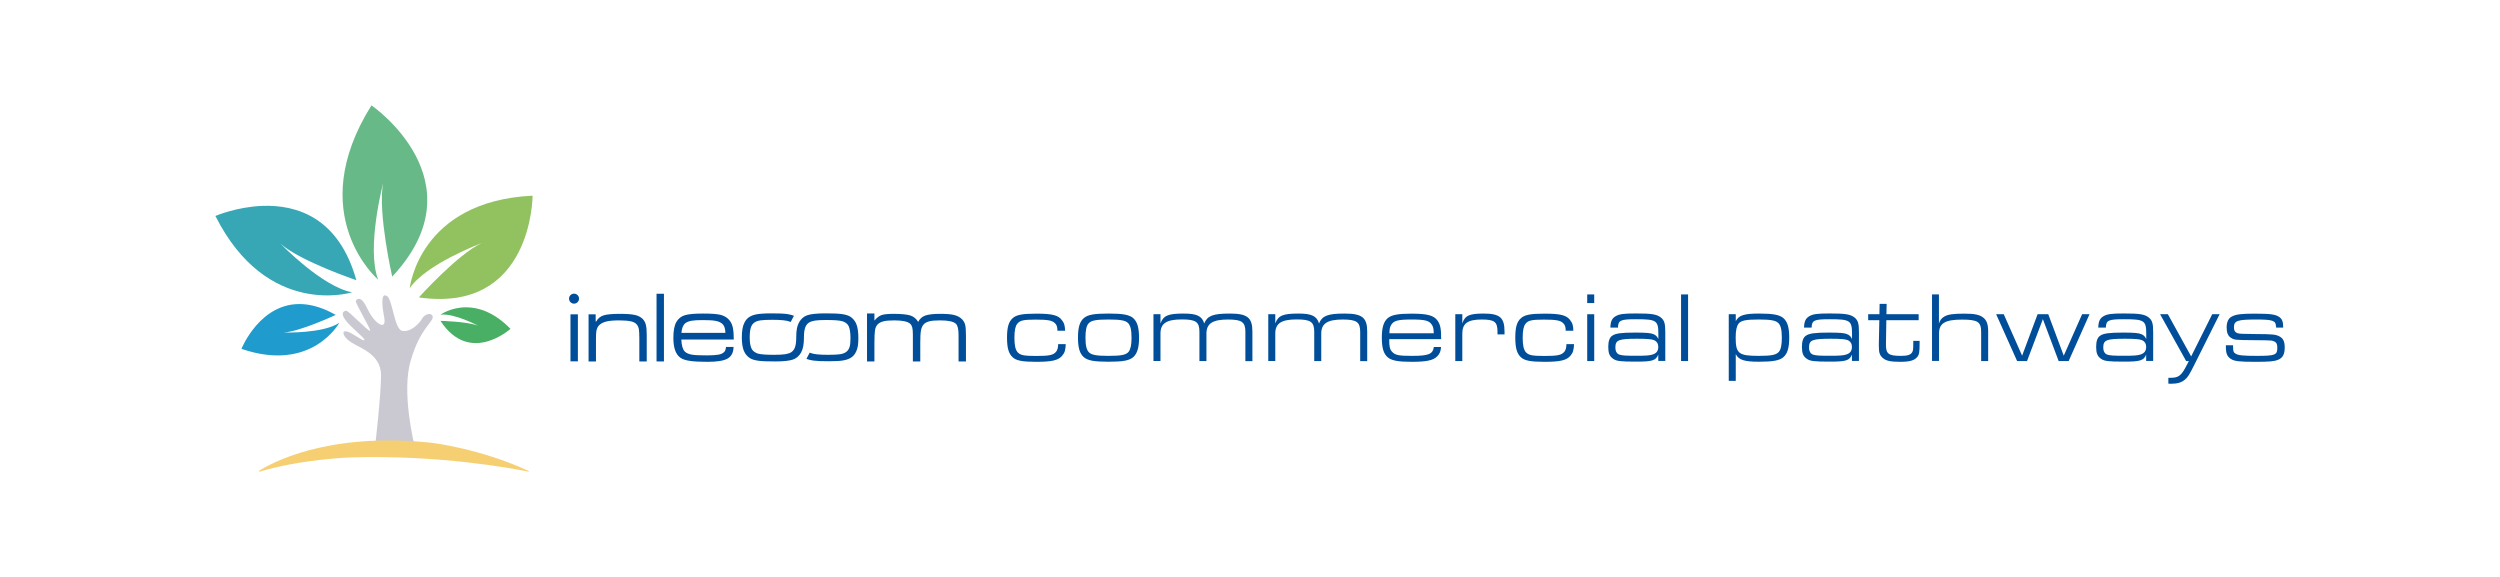 <?xml version="1.0" encoding="UTF-8"?> <svg xmlns="http://www.w3.org/2000/svg" id="Layer_1" viewBox="0 0 260 60"><defs><style> .cls-1 { fill: #92c260; } .cls-1, .cls-2, .cls-3, .cls-4, .cls-5, .cls-6 { fill-rule: evenodd; } .cls-2 { fill: #48af64; } .cls-7 { fill: #004e99; } .cls-3 { fill: #cac9d1; } .cls-4 { fill: #67ba88; } .cls-8 { fill: #f6cf72; } .cls-5 { fill: #37a7b6; } .cls-6 { fill: #1f9ccd; } </style></defs><path class="cls-6" d="M31.47,31.63c1.02.06,2.16.39,3.44,1.12,0,0-3.61,1.7-5.38,1.83,0,0,4.05.13,5.76-1.01,0,0-2.85,5.23-10.18,2.71,0,0,1.96-4.91,6.36-4.65Z"></path><path class="cls-5" d="M27.31,21.41c3.51-.12,7.92,1.17,9.75,7.73,0,0-5.78-1.95-7.87-3.78,0,0,4.32,4.47,7.43,5.04,0,0-8.82,2.77-14.22-7.94,0,0,2.19-.95,4.92-1.05Z"></path><path class="cls-4" d="M38.64,10.96s11.46,7.87,2.15,17.81c0,0-1.52-6.67-.95-9.69,0,0-1.77,6.73-.51,10.01,0,0-7.85-6.73-.7-18.13Z"></path><path class="cls-1" d="M55.39,20.35s0,12.29-11.83,10.58c0,0,4.05-4.5,6.52-5.64,0,0-5.76,2.15-7.47,4.69,0,0,.95-9.06,12.78-9.63Z"></path><path class="cls-2" d="M48.52,31.96c1.27.01,2.88.51,4.57,2.24,0,0-4.24,3.83-7.28-.83,0,0,2.79.06,3.93.51,0,0-2.53-1.34-3.93-1.15,0,0,1.08-.79,2.72-.77Z"></path><path class="cls-3" d="M40.01,30.72c.06,0,.13,0,.21.05.6.3.78,3.47,1.61,3.64.9.18,1.85-.84,2.09-1.31.24-.42.96-.66,1.08-.18.12.54-1.31,1.2-2.27,4.54-1.02,3.29.36,8.78.36,8.78h-4.06s.6-5.14.6-7.29c-.06-2.15-2.21-2.75-3.11-3.35-.84-.54-1.02-1.2-.54-1.14.48,0,1.85,1.14,1.91.9.12-.18-1.49-1.37-1.97-2.09-.54-.72-.18-.9.06-.96.24-.06,2.33,2.21,2.51,2.09.12-.12-1.55-2.87-1.49-3.11.12-.18.54-.66,1.25.9.72,1.49,1.91,2.21,1.73.96-.21-1.1-.37-2.38.03-2.44Z"></path><path class="cls-8" d="M26.96,49.04s-.07-.04-.03-.06c1.11-.72,6.96-4.1,17.97-2.93,0,0,5.02.59,10.08,2.93.04.02.02.08-.02.07-1.61-.33-9.29-1.76-18.5-1.48,0,0-5.08.17-9.49,1.49Z"></path><g><path class="cls-7" d="M110.84,35.77c-.03.66-.11.91-.37,1.22-.4.48-1.06.64-2.7.64-1.43,0-2.08-.12-2.46-.48-.41-.37-.58-.97-.58-2.03s.16-1.65.58-2.02c.38-.36,1.03-.48,2.45-.48,1.69,0,2.33.16,2.71.72.22.3.27.48.3,1.06h-.8v-.1c-.01-.32-.08-.53-.27-.7-.29-.28-.74-.36-2.01-.36s-1.63.09-1.9.44c-.2.25-.29.71-.29,1.44,0,.82.11,1.29.36,1.54.29.29.66.36,1.93.36,1.35,0,1.77-.09,2.06-.46.13-.19.19-.38.2-.77h.79Z"></path><path class="cls-7" d="M117.86,33.09c.42.38.6.97.6,2.06,0,1.02-.19,1.62-.6,1.99-.41.36-1.08.48-2.58.48s-2.15-.12-2.57-.48c-.42-.37-.6-.97-.6-2.03s.18-1.65.6-2.02c.4-.36,1.08-.48,2.57-.48s2.16.12,2.58.48ZM113.19,33.66c-.21.26-.3.72-.3,1.45,0,.82.11,1.3.38,1.55.28.26.79.35,2.02.35,1.33,0,1.82-.1,2.09-.43.2-.26.3-.72.3-1.43,0-.84-.11-1.31-.38-1.57-.28-.26-.79-.35-2-.35-1.35,0-1.84.1-2.11.43Z"></path><path class="cls-7" d="M119.96,32.68h.73v.96c.3-.82.78-1.03,2.41-1.03,1.37,0,1.9.25,2.14,1.03.32-.8.91-1.03,2.65-1.03,1.83,0,2.36.41,2.36,1.88v3.07h-.73v-3.04c0-1.03-.36-1.29-1.82-1.29-1.59,0-2.23.42-2.23,1.46v2.86h-.73v-3.04c0-1.03-.36-1.29-1.82-1.29-1.6,0-2.23.41-2.23,1.46v2.86h-.73v-4.87Z"></path><path class="cls-7" d="M131.9,32.68h.73v.96c.3-.82.78-1.03,2.41-1.03,1.37,0,1.9.25,2.14,1.03.32-.8.91-1.03,2.65-1.03,1.83,0,2.36.41,2.36,1.88v3.07h-.73v-3.04c0-1.03-.36-1.29-1.82-1.29-1.59,0-2.23.42-2.23,1.46v2.86h-.73v-3.04c0-1.03-.36-1.29-1.82-1.29-1.6,0-2.23.41-2.23,1.46v2.86h-.73v-4.87Z"></path><path class="cls-7" d="M144.48,35.26c0,.83.06,1.07.31,1.34.32.34.69.41,2.06.41,1.73,0,2.16-.18,2.27-.92h.75c-.03.44-.15.73-.41.98-.41.41-1.1.56-2.65.56-1.41,0-2.1-.13-2.5-.48-.42-.37-.6-.97-.6-2.02s.18-1.66.6-2.03c.4-.35,1.09-.48,2.49-.48,1.64,0,2.31.18,2.7.72.29.39.39.88.38,1.93h-5.4ZM149.11,34.66c-.01-.39-.04-.59-.14-.79-.28-.52-.68-.64-2.16-.64s-1.91.12-2.17.64c-.1.2-.13.38-.14.79h4.63Z"></path><path class="cls-7" d="M151.35,32.68h.73v.96c.27-.82.71-1.03,2.22-1.03,1.69,0,2.17.42,2.17,1.88v.29h-.73v-.26c0-1.05-.3-1.29-1.64-1.29-1.46,0-2.02.4-2.02,1.46v2.86h-.73v-4.87Z"></path><path class="cls-7" d="M163.7,35.77c-.03.66-.11.91-.37,1.22-.4.48-1.06.64-2.7.64-1.43,0-2.08-.12-2.46-.48-.41-.37-.58-.97-.58-2.03s.16-1.65.58-2.02c.38-.36,1.03-.48,2.45-.48,1.69,0,2.33.16,2.71.72.22.3.27.48.3,1.06h-.8v-.1c-.01-.32-.08-.53-.27-.7-.29-.28-.74-.36-2.01-.36s-1.63.09-1.9.44c-.2.25-.29.71-.29,1.44,0,.82.11,1.29.36,1.54.29.29.66.36,1.93.36,1.35,0,1.77-.09,2.06-.46.13-.19.19-.38.2-.77h.79Z"></path><path class="cls-7" d="M165.07,30.62h.73v.9h-.73v-.9ZM165.07,32.68h.73v4.87h-.73v-4.87Z"></path><path class="cls-7" d="M167.48,34.09c.01-.64.16-.98.54-1.2.39-.23.83-.29,2.1-.29,1.66,0,2.17.08,2.61.42.36.29.46.62.46,1.51v3.01h-.73v-.66c-.25.62-.62.73-2.29.73s-2.07-.05-2.42-.31c-.36-.25-.49-.58-.49-1.22,0-.6.13-.98.42-1.17.35-.24.94-.32,2.37-.32,1.14,0,1.59.04,1.88.15.28.11.41.25.54.52v-.52c0-1.41-.19-1.54-2.32-1.54-1.62,0-1.86.11-1.88.87h-.78ZM168,36.13c0,.42.16.69.48.77.29.08.64.1,1.7.1.97,0,1.4-.03,1.69-.13.41-.13.59-.38.59-.8,0-.32-.13-.54-.4-.68-.23-.11-.74-.16-1.8-.16-1.93,0-2.26.13-2.26.91Z"></path><path class="cls-7" d="M174.83,30.62h.73v6.93h-.73v-6.93Z"></path><path class="cls-7" d="M180.52,32.68v.72c.31-.61.87-.79,2.44-.79,1.44,0,2.12.13,2.52.48.42.37.6.97.6,2.02s-.18,1.66-.6,2.03c-.4.35-1.08.48-2.52.48-1.58,0-2.13-.19-2.44-.79v2.78h-.73v-6.93h.73ZM180.81,33.66c-.2.26-.3.72-.3,1.43,0,1.68.3,1.92,2.39,1.92,1.35,0,1.83-.1,2.11-.43.21-.26.3-.72.3-1.46,0-.81-.11-1.29-.38-1.54-.28-.26-.8-.35-2.02-.35-1.34,0-1.83.1-2.1.43Z"></path><path class="cls-7" d="M187.62,34.09c.01-.64.16-.98.54-1.2.39-.23.83-.29,2.1-.29,1.66,0,2.17.08,2.61.42.36.29.46.62.46,1.51v3.01h-.73v-.66c-.25.62-.62.73-2.29.73s-2.07-.05-2.42-.31c-.36-.25-.49-.58-.49-1.22,0-.6.13-.98.42-1.17.35-.24.94-.32,2.37-.32,1.14,0,1.59.04,1.88.15.28.11.41.25.54.52v-.52c0-1.41-.19-1.54-2.32-1.54-1.62,0-1.86.11-1.88.87h-.78ZM188.14,36.13c0,.42.16.69.48.77.29.08.64.1,1.7.1.97,0,1.4-.03,1.69-.13.41-.13.59-.38.59-.8,0-.32-.13-.54-.4-.68-.23-.11-.74-.16-1.8-.16-1.93,0-2.26.13-2.26.91Z"></path><path class="cls-7" d="M194.29,32.68h1.17l.02-1.08h.73l-.02,1.08h3.35v.62h-3.36l-.04,2.44c-.02,1.06.23,1.27,1.56,1.27.67,0,1-.1,1.16-.37.11-.16.12-.31.12-1.03v-.16h.66v.2c0,.98-.04,1.23-.25,1.48-.29.36-.8.5-1.75.5-1.02,0-1.5-.1-1.84-.41-.32-.29-.4-.55-.4-1.25v-.23l.05-2.44h-1.16v-.62Z"></path><path class="cls-7" d="M200.92,30.62h.73v3.03c.11-.36.28-.57.58-.74.37-.21.92-.29,2.02-.29s1.58.1,1.97.38c.39.29.55.7.55,1.48v3.07h-.73v-3.03c0-1.05-.36-1.28-1.99-1.28-1.76,0-2.39.38-2.39,1.44v2.86h-.73v-6.93Z"></path><path class="cls-7" d="M208.39,32.68l1.91,4.31,1.61-4.31h1.11l1.61,4.31,1.91-4.31h.77l-2.17,4.87h-1.04l-1.64-4.36-1.65,4.36h-1.03l-2.18-4.87h.8Z"></path><path class="cls-7" d="M218.22,34.09c.01-.64.16-.98.54-1.2.39-.23.83-.29,2.1-.29,1.66,0,2.17.08,2.61.42.36.29.46.62.46,1.51v3.01h-.73v-.66c-.25.62-.62.73-2.29.73s-2.07-.05-2.42-.31c-.36-.25-.49-.58-.49-1.22,0-.6.13-.98.42-1.17.35-.24.94-.32,2.37-.32,1.14,0,1.59.04,1.88.15.28.11.41.25.54.52v-.52c0-1.41-.19-1.54-2.32-1.54-1.62,0-1.86.11-1.88.87h-.78ZM218.74,36.13c0,.42.16.69.48.77.29.08.64.1,1.7.1.97,0,1.4-.03,1.69-.13.41-.13.59-.38.59-.8,0-.32-.13-.54-.4-.68-.23-.11-.74-.16-1.8-.16-1.93,0-2.26.13-2.26.91Z"></path><path class="cls-7" d="M225.46,32.68l2.42,4.39,2.19-4.39h.77l-2.63,5.26c-.53,1.06-.68,1.3-.99,1.55-.34.29-.79.42-1.41.42-.09,0-.16,0-.3-.01v-.61h.24c.84,0,1.12-.23,1.69-1.35l.2-.39h-.28l-2.71-4.87h.8Z"></path><path class="cls-7" d="M236.7,33.95c0-.6-.33-.72-2.02-.72-2,0-2.35.12-2.35.82,0,.32.1.49.34.59.2.08.5.09,1.88.1,1.83.01,2.12.04,2.52.25.38.2.54.52.54,1.15,0,.7-.2,1.07-.67,1.27-.43.18-.92.22-2.41.22-1.64,0-2.15-.06-2.52-.3-.39-.26-.52-.56-.52-1.3v-.12h.75v.12c0,.49.04.63.26.75.27.18.79.23,2.22.23,1.89,0,2.12-.09,2.12-.83,0-.36-.07-.54-.26-.64-.27-.14-.3-.15-2.07-.16-2.08-.02-2.13-.02-2.49-.25-.31-.19-.45-.54-.45-1.07,0-.58.19-.98.56-1.15.42-.22,1-.29,2.32-.29,1.69,0,2.2.07,2.61.36.28.2.39.5.39,1.01v.08h-.73v-.11Z"></path></g><path class="cls-7" d="M59.33,32.69h.77v4.89h-.77v-4.89Z"></path><path class="cls-7" d="M61.18,32.69h.77v.74h.06c.16-.31.42-.52.76-.63.34-.11.91-.16,1.72-.16.7,0,1.22.04,1.56.12.34.08.6.22.8.42.15.16.26.36.32.6.06.24.09.59.09,1.05v2.76h-.77v-2.43c0-.43-.02-.75-.05-.94-.04-.19-.11-.35-.22-.48-.13-.15-.33-.26-.6-.32-.27-.06-.67-.1-1.21-.1-.6,0-1.07.04-1.4.13-.33.09-.59.23-.75.43-.12.14-.19.31-.23.49-.04.18-.05.5-.05.96v2.26h-.77v-4.89Z"></path><path class="cls-7" d="M68.28,30.55h.77v7.04h-.77v-7.04Z"></path><path class="cls-7" d="M90.17,32.6h.77v.74c.24-.29.49-.48.74-.57.25-.09.67-.13,1.27-.13.8,0,1.38.06,1.73.17.35.12.62.34.81.67.16-.32.4-.54.73-.66.33-.12.85-.18,1.55-.18s1.17.04,1.5.13c.33.09.6.24.81.46.16.18.26.38.31.6.05.22.07.62.07,1.19v2.57h-.77v-2.75c0-.6-.09-.99-.27-1.16-.24-.24-.79-.36-1.65-.36-.49,0-.87.03-1.13.1-.26.07-.45.17-.59.33-.13.16-.23.37-.27.63-.05.26-.07.69-.07,1.28v1.93h-.77v-2.75c0-.35-.02-.6-.06-.77-.04-.16-.11-.29-.21-.39-.25-.24-.81-.36-1.66-.36-.5,0-.88.03-1.14.1-.27.07-.47.18-.62.34-.12.14-.21.33-.25.58-.04.24-.06.69-.06,1.32v1.93h-.77v-4.99Z"></path><path class="cls-7" d="M60.22,31.06c0,.28-.23.52-.52.52s-.52-.23-.52-.52.23-.52.52-.52.52.23.52.52Z"></path><path class="cls-7" d="M75.48,36.08h.81c-.01.58-.22.98-.62,1.21-.4.23-1.09.34-2.08.34-.82,0-1.44-.03-1.86-.1-.42-.06-.75-.17-.96-.32-.5-.35-.74-1.04-.74-2.08,0-.73.1-1.27.31-1.64.2-.35.49-.58.86-.7.38-.12,1-.18,1.89-.18s1.45.04,1.83.13c.37.09.67.26.9.52.19.21.31.46.38.75.07.28.11.71.11,1.3h-5.45c.02.61.14,1.02.36,1.25.15.15.38.26.71.32.32.06.85.08,1.59.08.55,0,.96-.03,1.22-.08.26-.05.45-.14.58-.28.1-.1.16-.25.18-.52ZM75.44,34.63c0-.48-.13-.81-.38-1-.16-.13-.4-.22-.69-.27-.3-.05-.73-.07-1.31-.07-.5,0-.88.02-1.15.07-.26.05-.47.13-.62.24-.24.19-.39.53-.42,1.02h4.57Z"></path><path class="cls-7" d="M83.61,35.11c0,.69-.1,1.21-.3,1.56-.21.36-.49.61-.86.73-.36.12-.98.19-1.85.19-.77,0-1.34-.02-1.71-.07-.37-.05-.65-.13-.86-.25-.31-.19-.53-.45-.67-.79-.14-.34-.21-.81-.21-1.39,0-.65.08-1.15.25-1.49.12-.26.28-.46.48-.6.2-.14.47-.25.79-.31.32-.06.84-.1,1.58-.1h.02c.7,0,1.22.02,1.58.07.28.04.53.1.72.18l-.34.65c-.06-.03-.1-.04-.15-.06-.3-.11-.88-.17-1.74-.17h-.02c-.56,0-.98.02-1.24.06-.27.04-.48.12-.63.23-.17.12-.3.3-.37.54-.07.24-.11.58-.11,1.01,0,.51.07.89.18,1.13.18.4.66.54.66.54.31.09.87.13,1.68.13.52,0,.91-.02,1.17-.06.26-.04.47-.11.63-.21.18-.12.32-.3.4-.55.08-.25.12-.6.12-1.03v-.04c0-.69.1-1.15.3-1.5.21-.36.49-.61.86-.73.36-.12.98-.19,1.85-.19.77,0,1.34.02,1.71.07.37.05.65.13.86.25.31.19.53.45.67.79.14.34.21.86.21,1.45,0,.65-.06,1.07-.23,1.41-.12.26-.28.46-.48.6-.2.14-.47.25-.79.31-.32.07-.84.1-1.58.1h-.02c-.7,0-1.22-.02-1.58-.07-.28-.04-.53-.1-.72-.18l.34-.65c.06.03.1.04.15.06.3.11.88.17,1.74.17h.02c.56,0,.98-.02,1.24-.06.27-.04.48-.12.63-.23.17-.12.3-.3.37-.54.07-.24.09-.5.09-.94,0-.51-.07-.94-.18-1.19-.17-.4-.66-.53-.66-.53-.31-.09-.87-.13-1.68-.13-.52,0-.91.02-1.17.06-.26.04-.47.11-.63.21-.18.12-.32.3-.4.55-.08.25-.12.54-.12.98v.04Z"></path></svg> 